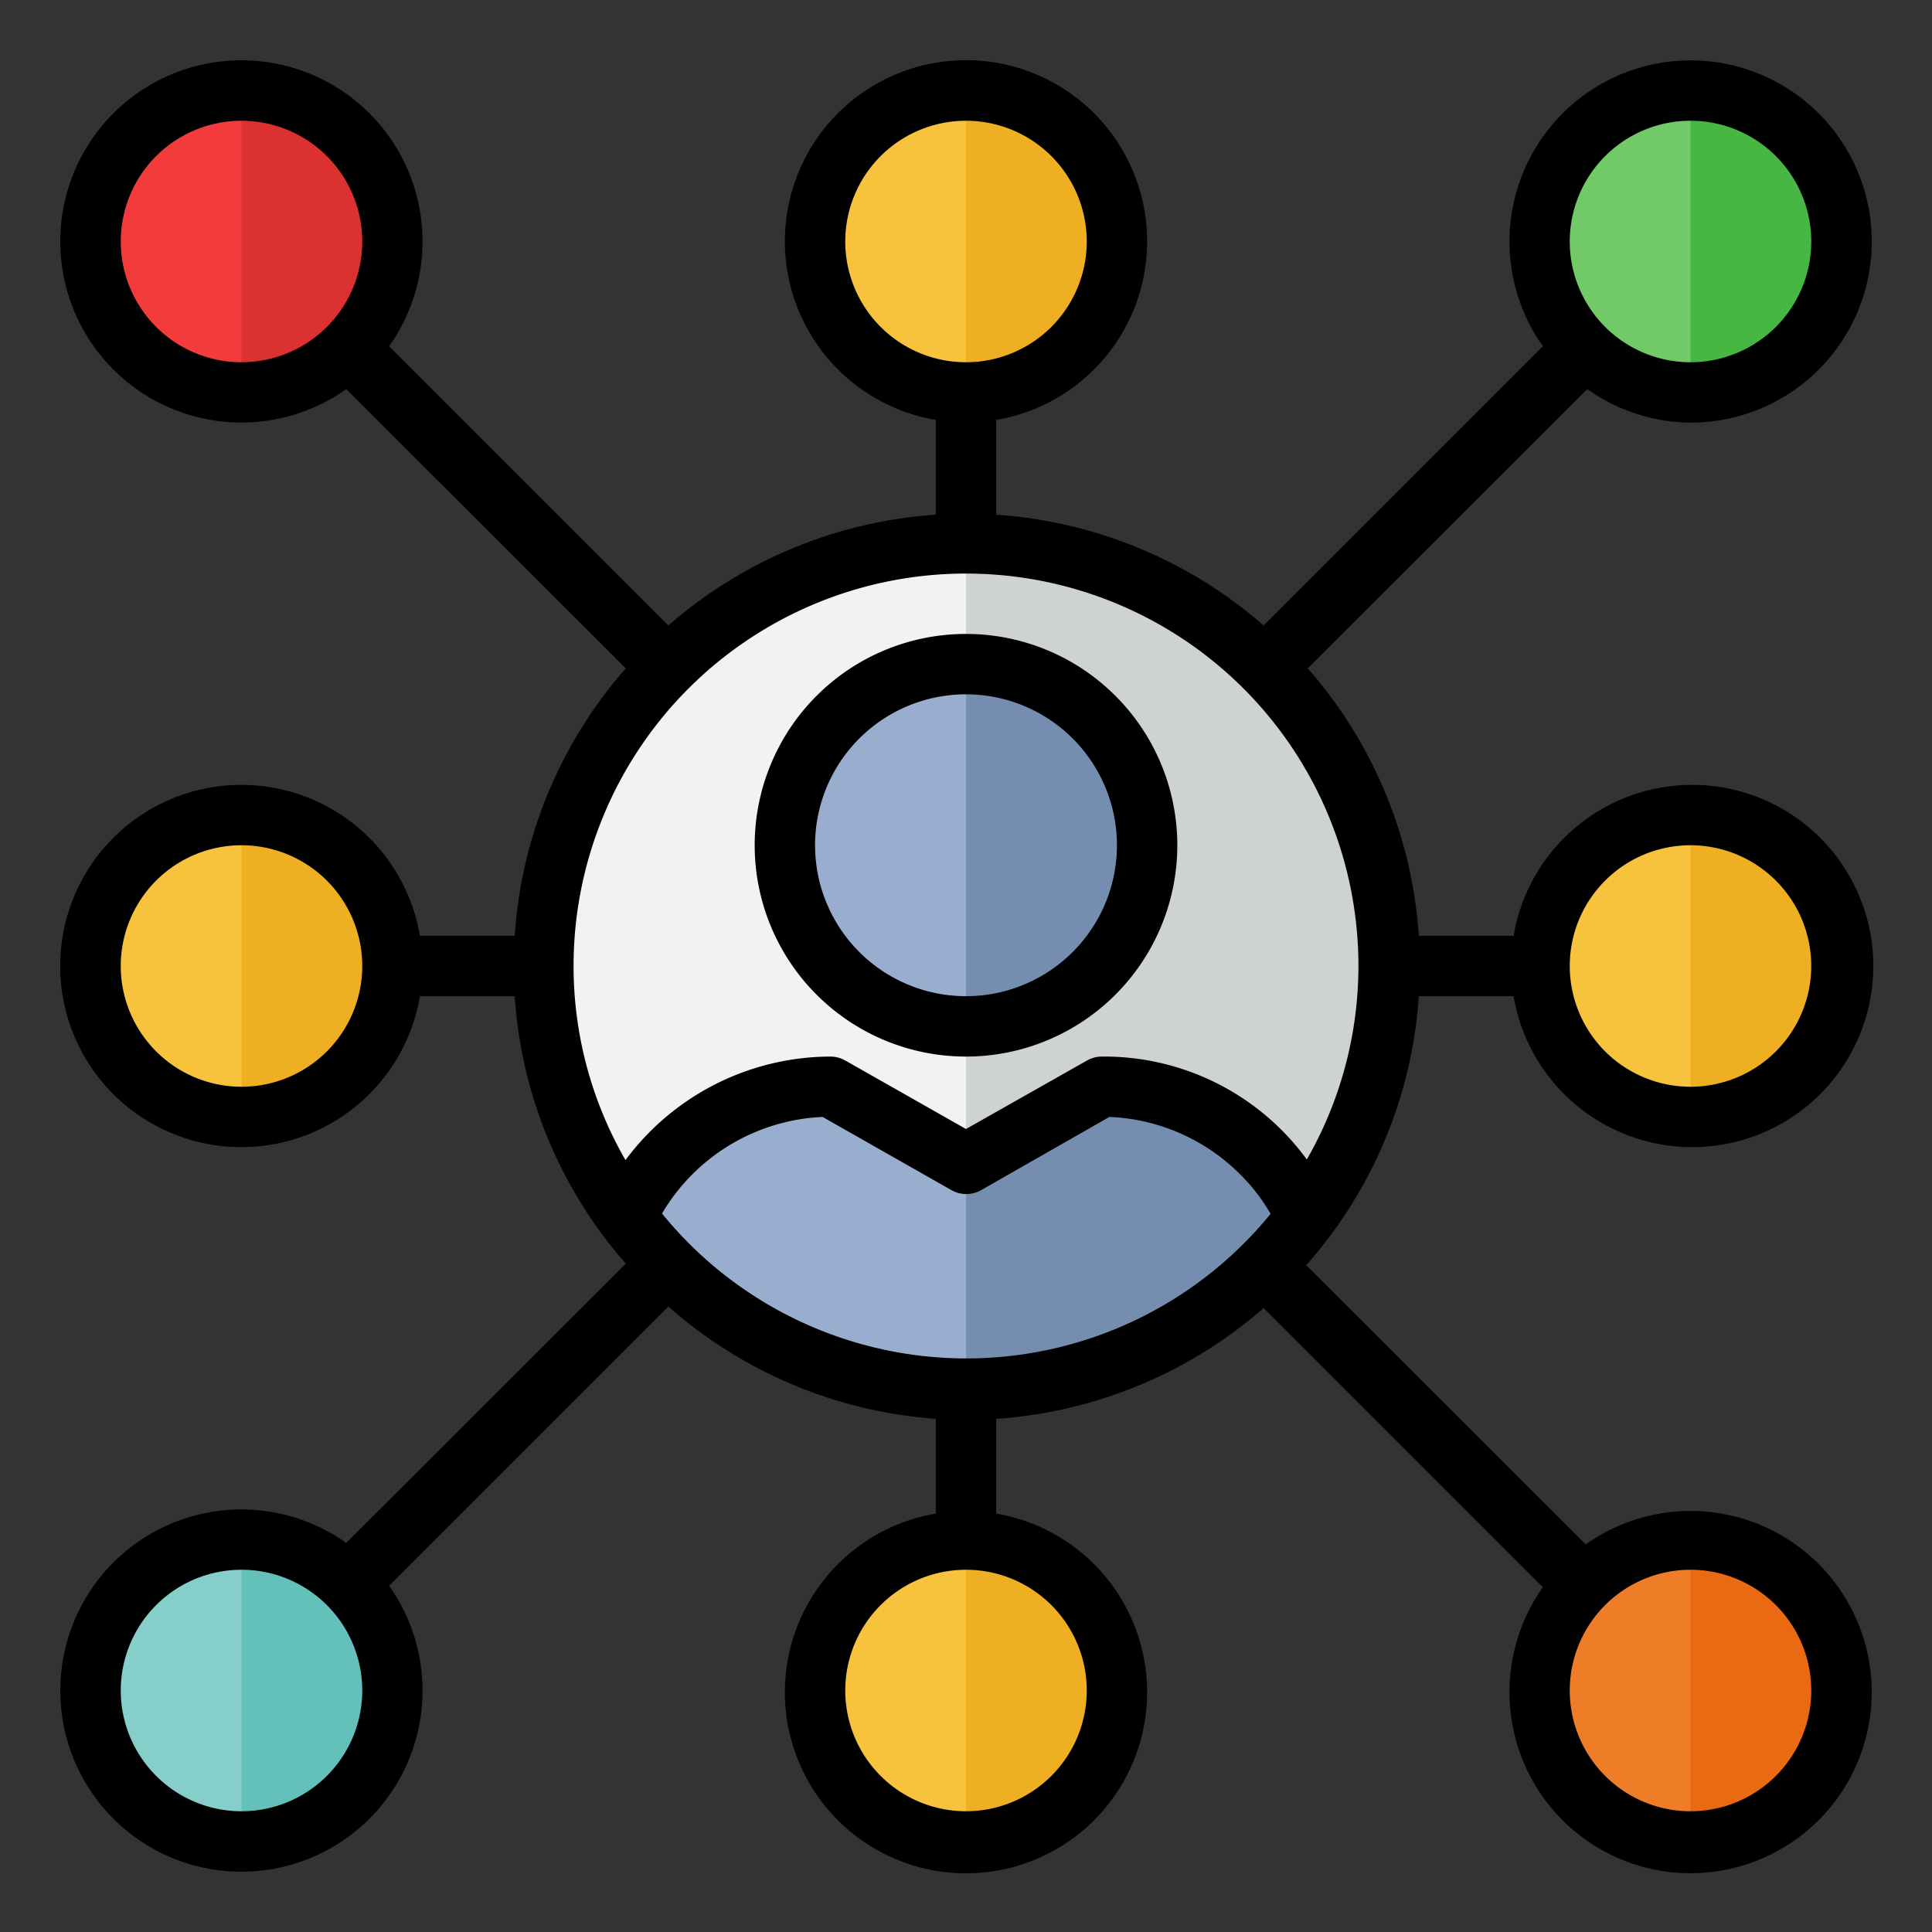 <?xml version="1.0" ?><svg data-name="Layer 1" id="Layer_1" viewBox="0 0 64 64" xmlns="http://www.w3.org/2000/svg"><rect x="0" y="0" width="64" height="64" fill="#333333" stroke="none"/><defs><style>.cls-1{fill:#ef7c26;}.cls-2{fill:#86ceca;}.cls-3{fill:#63c1ba;}.cls-4{fill:#71c967;}.cls-5{fill:#f7c23c;}.cls-6{fill:#efaf22;}.cls-7{fill:#f43b3b;}.cls-8{fill:#db3131;}.cls-9{fill:#47b744;}.cls-10{fill:#ea6a13;}.cls-11{fill:#f2f2f2;}.cls-12{fill:#cfd2d3;}.cls-13{fill:#99aece;}.cls-14{fill:#758daf;}</style></defs><circle class="cls-1" cx="56" cy="56" r="5"/><circle class="cls-2" cx="8" cy="56" r="5"/><path class="cls-3" d="M8,51A5,5,0,0,1,8,61"/><circle class="cls-4" cx="56" cy="8" r="5"/><circle class="cls-5" cx="32" cy="56" r="5"/><path class="cls-6" d="M32,51a5,5,0,0,1,0,10"/><circle class="cls-5" cx="56" cy="32" r="5"/><path class="cls-6" d="M56,27a5,5,0,0,1,0,10"/><circle class="cls-5" cx="32" cy="8" r="5"/><circle class="cls-5" cx="8" cy="32" r="5"/><circle class="cls-7" cx="8" cy="8" r="5"/><path class="cls-6" d="M8,27A5,5,0,0,1,8,37"/><path class="cls-8" d="M8,3A5,5,0,0,1,8,13"/><path class="cls-6" d="M32,3a5,5,0,0,1,0,10"/><path class="cls-9" d="M56,3a5,5,0,0,1,0,10"/><path class="cls-10" d="M56,51a5,5,0,0,1,0,10"/><circle class="cls-11" cx="32" cy="32" r="14"/><path class="cls-12" d="M32,18a14,14,0,0,1,0,28"/><path class="cls-13" d="M20.73,40.3A7.48,7.48,0,0,1,27.5,36L32,38.55,36.5,36a7.47,7.47,0,0,1,5.3,2.2,7.3,7.3,0,0,1,1.47,2.1,14,14,0,0,1-22.54,0"/><path class="cls-14" d="M43.27,40.3a7.3,7.3,0,0,0-1.47-2.1A7.47,7.47,0,0,0,36.5,36L32,38.55h0L32,46A14,14,0,0,0,43.27,40.3Z"/><circle class="cls-13" cx="32" cy="28" r="6"/><path class="cls-14" d="M32,22a6,6,0,0,1,0,12"/><path d="M56,14a6,6,0,1,0-4.89-2.53l-9.25,9.25A15,15,0,0,0,33,17.05V13.91a6,6,0,1,0-2,0v3.14a15,15,0,0,0-8.86,3.67l-9.25-9.25a6,6,0,1,0-1.42,1.42l9.26,9.25A14.92,14.92,0,0,0,17.05,31H13.91a6,6,0,1,0,0,2h3.14a14.92,14.92,0,0,0,3.68,8.86l-9.26,9.25a6,6,0,1,0,1.42,1.42l9.25-9.25A15,15,0,0,0,31,47v3.14a6,6,0,1,0,2,0V47a15,15,0,0,0,8.86-3.67l9.25,9.25a6,6,0,1,0,1.42-1.42l-9.26-9.25A14.92,14.92,0,0,0,47,33h3.14a6,6,0,1,0,0-2H47a14.92,14.92,0,0,0-3.68-8.86l9.26-9.25A6,6,0,0,0,56,14ZM8,12a4,4,0,1,1,4-4A4,4,0,0,1,8,12ZM8,36a4,4,0,1,1,4-4A4,4,0,0,1,8,36ZM8,60a4,4,0,1,1,4-4A4,4,0,0,1,8,60Zm48-8a4,4,0,1,1-4,4A4,4,0,0,1,56,52Zm0-24a4,4,0,1,1-4,4A4,4,0,0,1,56,28ZM28,8a4,4,0,1,1,4,4A4,4,0,0,1,28,8Zm8,48a4,4,0,1,1-4-4A4,4,0,0,1,36,56ZM32,45a13,13,0,0,1-10.07-4.8A6.51,6.51,0,0,1,27.25,37l4.26,2.42a1,1,0,0,0,1,0L36.75,37a6.49,6.49,0,0,1,4.34,1.91,6.16,6.16,0,0,1,1,1.3A13,13,0,0,1,32,45ZM45,32a12.89,12.89,0,0,1-1.71,6.41A8.31,8.31,0,0,0,36.5,35a1,1,0,0,0-.49.13L32,37.4l-4-2.27A1,1,0,0,0,27.5,35a8.48,8.48,0,0,0-6.78,3.43A12.87,12.87,0,0,1,19,32a13,13,0,0,1,26,0ZM56,4a4,4,0,1,1-4,4A4,4,0,0,1,56,4Z"/><path d="M32,21a7,7,0,1,0,7,7A7,7,0,0,0,32,21Zm0,12a5,5,0,1,1,5-5A5,5,0,0,1,32,33Z"/></svg>